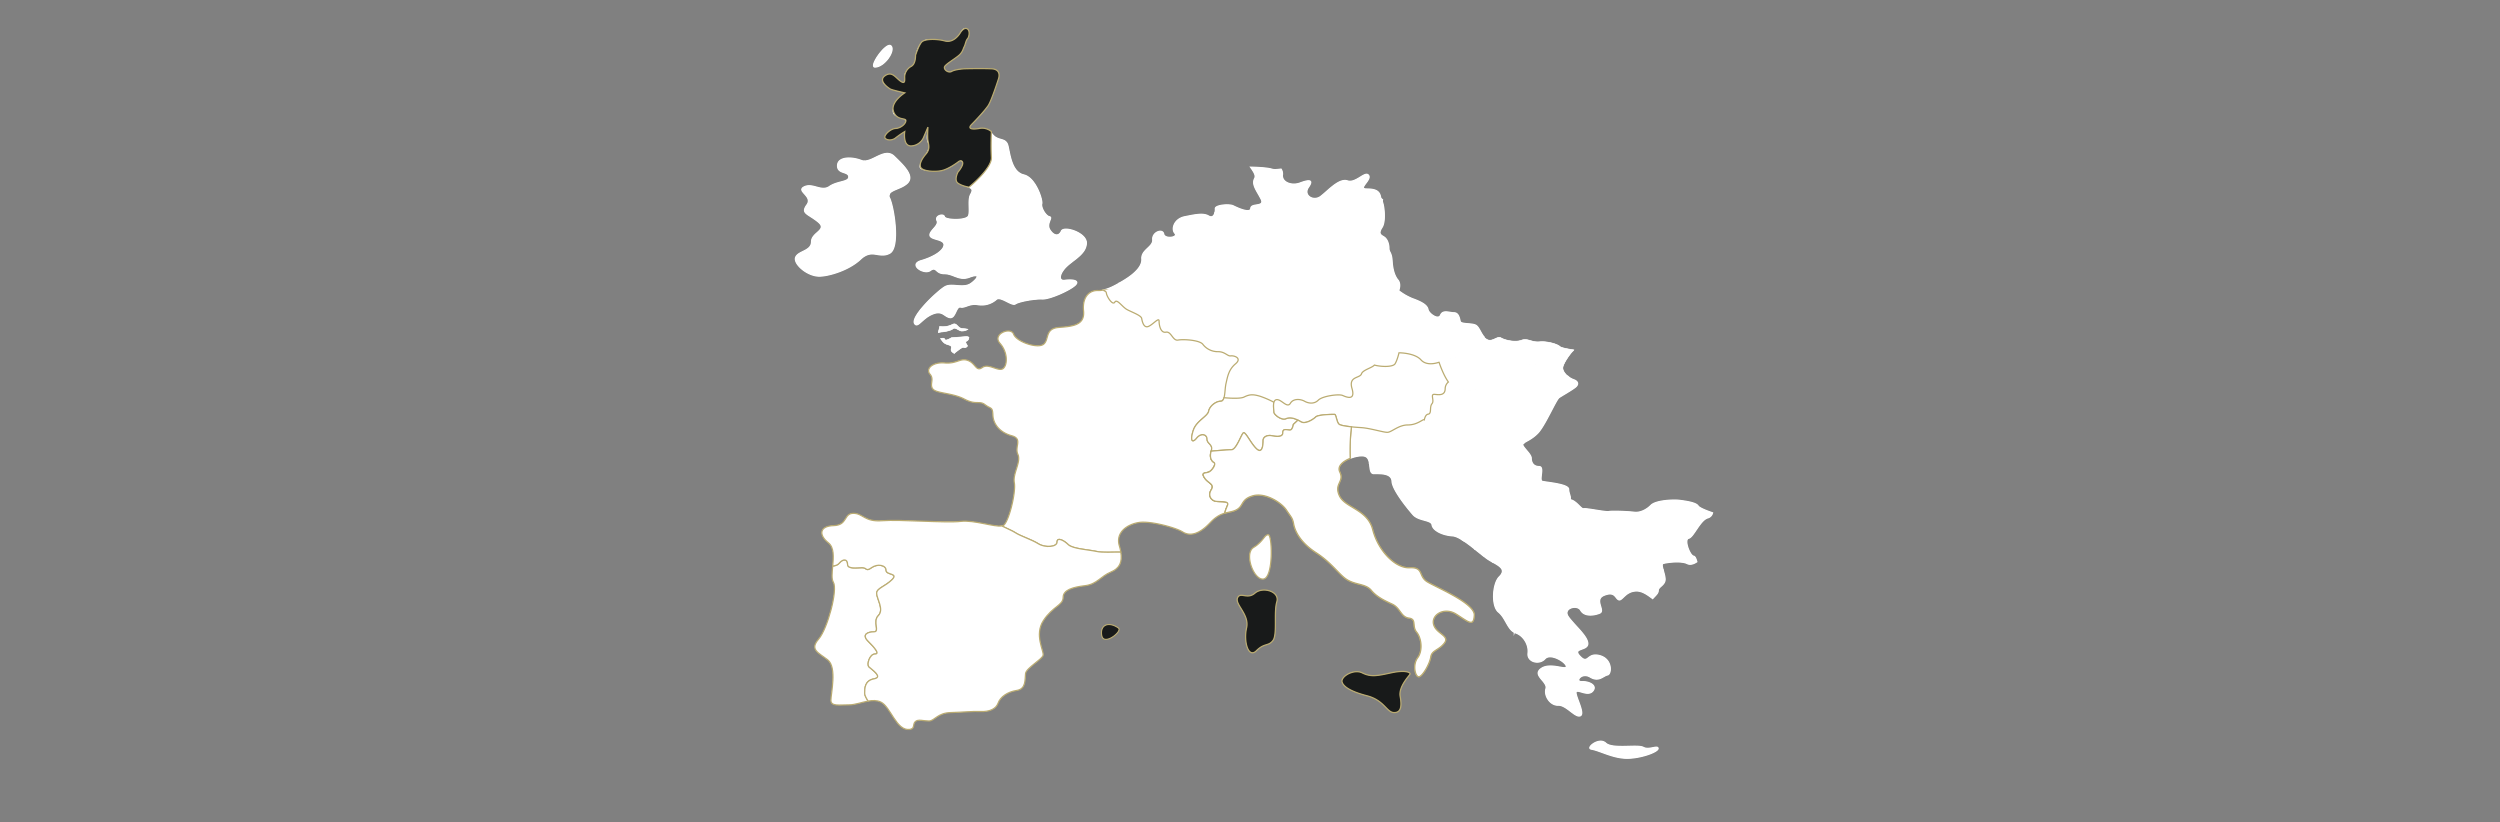 <svg xmlns="http://www.w3.org/2000/svg" xmlns:xlink="http://www.w3.org/1999/xlink" width="2000" height="658" viewBox="0 0 2000 658">
  <rect x="0" y="0" width="2000" height="658" fill="#808080" stroke="none"/>
  <defs>
    <clipPath id="clip-path">
      <rect id="Rectangle_5071" data-name="Rectangle 5071" width="2000" height="658" transform="translate(-306.13 1457)" fill="#fff" stroke="#707070" stroke-width="1"/>
    </clipPath>
    <clipPath id="clip-path-2">
      <rect id="Rectangle_5070" data-name="Rectangle 5070" width="736.207" height="661.498" fill="#fff" stroke="rgba(0,0,0,0)" stroke-width="1"/>
    </clipPath>
  </defs>
  <g id="Groupe_6436" data-name="Groupe 6436" transform="translate(0.001 -7715)">
    <g id="Groupe_de_masques_309" data-name="Groupe de masques 309" transform="translate(306.129 6258)" clip-path="url(#clip-path)">
      <g id="Groupe_5453" data-name="Groupe 5453" transform="translate(-40.947 1803.24)">
        <g id="Groupe_5452" data-name="Groupe 5452" transform="translate(369.994 -400)">
          <g id="Groupe_5451" data-name="Groupe 5451" clip-path="url(#clip-path-2)">
            <path id="Tracé_16099" data-name="Tracé 16099" d="M62.936,142.623c1.682-1.533,4.438,1.527,6.882,1.836a8.934,8.934,0,0,0,5.051-1.371s-.462-.313-4.44-.611-4.282-5.058-7.8-3.369A16.8,16.8,0,0,1,52.272,140.8c-.063,1.342-.825,3.139-1.062,4.925a17.58,17.58,0,0,1,2.395-.5c2.451-.151,7.647-1.073,9.331-2.6" transform="translate(64.269 174.128)" fill="#fff" stroke="rgba(0,0,0,0)" stroke-width="1"/>
            <path id="Tracé_16100" data-name="Tracé 16100" d="M62.936,142.623c1.682-1.533,4.438,1.527,6.882,1.836a8.934,8.934,0,0,0,5.051-1.371s-.462-.313-4.44-.611-4.282-5.058-7.8-3.369A16.8,16.8,0,0,1,52.272,140.8c-.063,1.342-.825,3.139-1.062,4.925a17.58,17.58,0,0,1,2.395-.5C56.056,145.072,61.252,144.15,62.936,142.623Z" transform="translate(64.269 174.128)" fill="#fff" stroke="#fff" stroke-miterlimit="10" stroke-width="0.5"/>
            <path id="Tracé_16101" data-name="Tracé 16101" d="M63.862,155.918c1.818-1.265,5.446-4.539,6.715-3.989s2.9-.55,2.9-1.27-2.539-3.085-.546-3.806c1.371-.494,1.7-2.093,1.793-3.053a4.407,4.407,0,0,0-2.068-.55c-1.678.151-11.927.916-11.927.916s-3.069,2-4.593,1.842c-1.285-.135-.007-2.183-4.147-1.132,2.072,2.58,2.343,3.874,6.555,5.058,4.715,1.33-.363,3.755,3.5,6.167a10.926,10.926,0,0,1,.934.692,7.557,7.557,0,0,1,.877-.875" transform="translate(65.251 179.771)" fill="#fff" stroke="rgba(0,0,0,0)" stroke-width="1"/>
            <path id="Tracé_16102" data-name="Tracé 16102" d="M63.862,155.918c1.818-1.265,5.446-4.539,6.715-3.989s2.9-.55,2.9-1.27-2.539-3.085-.546-3.806c1.371-.494,1.7-2.093,1.793-3.053a4.407,4.407,0,0,0-2.068-.55c-1.678.151-11.927.916-11.927.916s-3.069,2-4.593,1.842c-1.285-.135-.007-2.183-4.147-1.132,2.072,2.58,2.343,3.874,6.555,5.058,4.715,1.33-.363,3.755,3.5,6.167a10.926,10.926,0,0,1,.934.692A7.557,7.557,0,0,1,63.862,155.918Z" transform="translate(65.251 179.771)" fill="#fff" stroke="#fff" stroke-miterlimit="10" stroke-width="0.5"/>
            <path id="Tracé_16103" data-name="Tracé 16103" d="M269.924,248.505c-.751-3.786,11.345-21.163,14.362-21.163,2.512,0,3.457-16.71,2.39-25.391a64.58,64.58,0,0,0-17.158-8.677s-25.177-1.245-29.376-2.929-8.4,5.462-12.173,2.523-9.246.828-8.4,5.038c.839,4.19,8.813,6.72,8.813,13.009s15.959,15.537,15.535,18.888c-.291,2.356,9.573,8.761,15.456,17.388a109.492,109.492,0,0,1,9.764,7.207c.654-2.769.981-4.932.787-5.892" transform="translate(275.454 238.56)" fill="#fff" stroke="rgba(0,0,0,0)" stroke-width="1"/>
            <path id="Tracé_16104" data-name="Tracé 16104" d="M269.924,248.505c-.751-3.786,11.345-21.163,14.362-21.163,2.512,0,3.457-16.71,2.39-25.391a64.58,64.58,0,0,0-17.158-8.677s-25.177-1.245-29.376-2.929-8.4,5.462-12.173,2.523-9.246.828-8.4,5.038c.839,4.19,8.813,6.72,8.813,13.009s15.959,15.537,15.535,18.888c-.291,2.356,9.573,8.761,15.456,17.388a109.492,109.492,0,0,1,9.764,7.207C269.791,251.629,270.118,249.466,269.924,248.505Z" transform="translate(275.454 238.56)" fill="#fff" stroke="#fff" stroke-miterlimit="10" stroke-width="1"/>
            <path id="Tracé_16105" data-name="Tracé 16105" d="M263.118,247.383c.426-3.351-15.535-12.6-15.535-18.888s-7.974-8.819-8.813-13.011c-.846-4.208,4.623-7.965,8.4-5.035s7.974-4.2,12.173-2.523,29.378,2.929,29.378,2.929a64.551,64.551,0,0,1,17.156,8.677,15.544,15.544,0,0,0-.882-4.073c-2.259-5.3,0-11.338-6.043-13.6-3.114-1.166-4.408-6.549-4.959-11.505-2.848.866-5.256,1.578-6.571,1.914-5.02,1.252-15.695.618-19.468-4.4-2.808-3.739-11.532-9.225-15.81-11.785-1.754,1.536-8.452,7.27-11.372,7.615-3.378.431-1.261,9.288-4.641,9.288s-5.9,5.892-6.747,8.432c-.839,2.523-8.416-1.693-11.8-.431-2.411.918-9.518,2.02-13.4,2.584.593,3.845.361,8.1,3.432,8.1,5.065,0,14.344-.546,14.617,6.192s12.369,21.65,16.85,26.713c4.5,5.065,14.626,3.935,15.183,8.152.573,4.217,7.877,8.15,16.32,8.716,2.284.151,5.038,1.475,7.994,3.335-5.886-8.628-15.749-15.032-15.458-17.388" transform="translate(256.251 220.98)" fill="#fff" stroke="rgba(0,0,0,0)" stroke-width="1"/>
            <path id="Tracé_16106" data-name="Tracé 16106" d="M263.118,247.383c.426-3.351-15.535-12.6-15.535-18.888s-7.974-8.819-8.813-13.011c-.846-4.208,4.623-7.965,8.4-5.035s7.974-4.2,12.173-2.523,29.378,2.929,29.378,2.929a64.551,64.551,0,0,1,17.156,8.677,15.544,15.544,0,0,0-.882-4.073c-2.259-5.3,0-11.338-6.043-13.6-3.114-1.166-4.408-6.549-4.959-11.505-2.848.866-5.256,1.578-6.571,1.914-5.02,1.252-15.695.618-19.468-4.4-2.808-3.739-11.532-9.225-15.81-11.785-1.754,1.536-8.452,7.27-11.372,7.615-3.378.431-1.261,9.288-4.641,9.288s-5.9,5.892-6.747,8.432c-.839,2.523-8.416-1.693-11.8-.431-2.411.918-9.518,2.02-13.4,2.584.593,3.845.361,8.1,3.432,8.1,5.065,0,14.344-.546,14.617,6.192s12.369,21.65,16.85,26.713c4.5,5.065,14.626,3.935,15.183,8.152.573,4.217,7.877,8.15,16.32,8.716,2.284.151,5.038,1.475,7.994,3.335C272.691,256.144,262.827,249.739,263.118,247.383Z" transform="translate(256.251 220.98)" fill="#fff" stroke="#fff" stroke-miterlimit="10" stroke-width="1"/>
            <path id="Tracé_16107" data-name="Tracé 16107" d="M270.652,276.676c4.217-.828,1.685-4.206,4.641-7.162s6.316-8.849,6.749-10.957a.86.86,0,0,1,.4-.53c-5.725-4.3-9.728-7.383-11-11.8-1.279-4.5.045-13.3,2.063-19.725-3.272-2.329-13.32-9.27-16.477-9.27-3.123,0-7.931,6.941-9.122,13.611,7.374,3.933,10.278,6.738,5.168,11.839-5.326,5.344-6.456,23.333-.564,28.107,5.62,4.551,7.234,13.584,12.666,16.159,1.538-4.535,2.69-9.685,5.471-10.269" transform="translate(311.132 272.626)" fill="#fff" stroke="rgba(0,0,0,0)" stroke-width="1"/>
            <path id="Tracé_16108" data-name="Tracé 16108" d="M270.652,276.676c4.217-.828,1.685-4.206,4.641-7.162s6.316-8.849,6.749-10.957a.86.86,0,0,1,.4-.53c-5.725-4.3-9.728-7.383-11-11.8-1.279-4.5.045-13.3,2.063-19.725-3.272-2.329-13.32-9.27-16.477-9.27-3.123,0-7.931,6.941-9.122,13.611,7.374,3.933,10.278,6.738,5.168,11.839-5.326,5.344-6.456,23.333-.564,28.107,5.62,4.551,7.234,13.584,12.666,16.159C266.719,282.41,267.871,277.26,270.652,276.676Z" transform="translate(311.132 272.626)" fill="#fff" stroke="#fff" stroke-miterlimit="10" stroke-width="1"/>
            <path id="Tracé_16109" data-name="Tracé 16109" d="M288.079,154.663C283.057,149,270.506,149,270.506,149s-1.263,5.665-3.148,8.8c-1.581,2.629-10.7,2.593-16.55,1.015-1.662,2.169-9.257,3.865-10.306,7-1.27,3.8-10.542,1.693-7.586,11.805s-4.634,6.756-7.586,5.484-16.031.426-19.4,3.8-8.019,2.521-10.975.846-8.842-2.53-11.374,1.676c-2.532,4.226-7.169-3.351-10.975-2.945-3.784.424-2.1,8.434-2.1,10.13,0,1.673,5.91,6.738,9.7,5.063,3.8-1.693,8.44.413,11.81,2.521s9.7-1.684,11.8-3.793,13.92-2.117,15.181-2.117,1.684,6.758,3.8,8.028c2.1,1.263,10.118,2.108,17.291,2.526s17.7,3.791,21.08,3.791,8.849-5.91,16.428-5.91c7.595,0,11.812-4.632,13.081-4.208l.074.061c.546-2.345,1.425-4.242,3.078-4.481,3.076-.424.873-5.714,3.076-8.353s-1.764-7.915,2.208-7.482c3.948.451,8.346.891,8.346-4.826a7.054,7.054,0,0,1,2.548-5.053c-4.35-6.1-7.473-15.837-7.473-15.837s-9.421,3.777-14.457-1.869" transform="translate(213.518 186.995)" fill="#fff" stroke="rgba(0,0,0,0)" stroke-width="1"/>
            <path id="Tracé_16110" data-name="Tracé 16110" d="M342.871,165.573a13.55,13.55,0,0,1-4.456-2.717c-5.29-1.182-10.4-2.735-11.961-4.287-3.132-3.141-15.684-5.029-17.58-5.656-1.872-.643-13.816,11.3-17.591,11.3s-20.1,1.887-20.1,6.273c0,4.4-20.076,5.047-25.741,0a18.454,18.454,0,0,1-2.568-3,7.058,7.058,0,0,0-2.548,5.053c0,5.716-4.395,5.277-8.346,4.826-3.971-.433,0,4.853-2.205,7.482s0,7.929-3.078,8.353c-1.651.239-2.532,2.135-3.078,4.481,1.321.636,4.56,7.112,4.56,7.112s-.169.158-.433.386c4.28,2.559,13,8.048,15.81,11.787,3.775,5.022,14.448,5.656,19.47,4.4s26.386-8.159,26.386-8.159a68.5,68.5,0,0,0,8.159,2.494c.74.162,2.744.487,5.347.875,1.536-1.588,6.255-2.947,11.291-7.994,5.9-5.9,14.759-26.993,17.282-28.67,2.53-1.694,9.289-5.484,12.658-8.008,3.362-2.541,2.532-5.062-1.279-6.334" transform="translate(280.648 191.877)" fill="#fff" stroke="rgba(0,0,0,0)" stroke-width="1"/>
            <path id="Tracé_16111" data-name="Tracé 16111" d="M342.871,165.573a13.55,13.55,0,0,1-4.456-2.717c-5.29-1.182-10.4-2.735-11.961-4.287-3.132-3.141-15.684-5.029-17.58-5.656-1.872-.643-13.816,11.3-17.591,11.3s-20.1,1.887-20.1,6.273c0,4.4-20.076,5.047-25.741,0a18.454,18.454,0,0,1-2.568-3,7.058,7.058,0,0,0-2.548,5.053c0,5.716-4.395,5.277-8.346,4.826-3.971-.433,0,4.853-2.205,7.482s0,7.929-3.078,8.353c-1.651.239-2.532,2.135-3.078,4.481,1.321.636,4.56,7.112,4.56,7.112s-.169.158-.433.386c4.28,2.559,13,8.048,15.81,11.787,3.775,5.022,14.448,5.656,19.47,4.4s26.386-8.159,26.386-8.159a68.5,68.5,0,0,0,8.159,2.494c.74.162,2.744.487,5.347.875,1.536-1.588,6.255-2.947,11.291-7.994,5.9-5.9,14.759-26.993,17.282-28.67,2.53-1.694,9.289-5.484,12.658-8.008C347.512,169.365,346.682,166.844,342.871,165.573Z" transform="translate(280.648 191.877)" fill="#fff" stroke="#fff" stroke-miterlimit="10" stroke-width="1"/>
            <path id="Tracé_16112" data-name="Tracé 16112" d="M303.713,154.687c-3.157-1.869-11.945-.627-12.581-3.141-.609-2.505-1.233-6.9-5.011-6.9s-8.795-2.508-10.673,1.878c-1.887,4.4-9.421-1.261-10.066-4.4-.609-3.141-3.757-5.647-12.551-8.8a46.67,46.67,0,0,1-10.993-6.377,10.219,10.219,0,0,1-1.006,2.014c-1.685,2.539-7.586-2.1-10.118.431s-10.964,2.947-15.6,7.173-14.344,6.316-19.824,7.586-.837,6.325,1.261,10.125c2.12,3.777,2.12,13.066,6.334,16.022s18.128,11.8,19.815,14.759a1.2,1.2,0,0,1-.237,1.421c5.845,1.579,14.969,1.612,16.55-1.017,1.885-3.13,3.148-8.795,3.148-8.795s12.551,0,17.573,5.665c5.036,5.647,14.457,1.869,14.457,1.869s.523,1.606,1.369,3.838c1.358-3.105,3.13-5.832,5.284-6.15,5.3-.751,12.845-1.509,18.137-9.067,2.744-3.892,7.261-6.988,11.018-9.07-2.539-3.1-3.854-7.595-6.289-9.067" transform="translate(241.859 159.325)" fill="#fff" stroke="rgba(0,0,0,0)" stroke-width="1"/>
            <path id="Tracé_16113" data-name="Tracé 16113" d="M303.713,154.687c-3.157-1.869-11.945-.627-12.581-3.141-.609-2.505-1.233-6.9-5.011-6.9s-8.795-2.508-10.673,1.878c-1.887,4.4-9.421-1.261-10.066-4.4-.609-3.141-3.757-5.647-12.551-8.8a46.67,46.67,0,0,1-10.993-6.377,10.219,10.219,0,0,1-1.006,2.014c-1.685,2.539-7.586-2.1-10.118.431s-10.964,2.947-15.6,7.173-14.344,6.316-19.824,7.586-.837,6.325,1.261,10.125c2.12,3.777,2.12,13.066,6.334,16.022s18.128,11.8,19.815,14.759a1.2,1.2,0,0,1-.237,1.421c5.845,1.579,14.969,1.612,16.55-1.017,1.885-3.13,3.148-8.795,3.148-8.795s12.551,0,17.573,5.665c5.036,5.647,14.457,1.869,14.457,1.869s.523,1.606,1.369,3.838c1.358-3.105,3.13-5.832,5.284-6.15,5.3-.751,12.845-1.509,18.137-9.067,2.744-3.892,7.261-6.988,11.018-9.07C307.463,160.651,306.148,156.159,303.713,154.687Z" transform="translate(241.859 159.325)" fill="#fff" stroke="#fff" stroke-miterlimit="10" stroke-width="1"/>
            <path id="Tracé_16114" data-name="Tracé 16114" d="M308.469,147.4c-6.28.616-9.43-3.141-14.439-1.261s-13.2,0-16.331-1.881c-3.159-1.887-6.907,3.757-11.309,1.252a9.006,9.006,0,0,1-2.5-2.239c-3.757,2.081-8.271,5.178-11.016,9.07-5.295,7.559-12.838,8.317-18.137,9.067-2.154.318-3.926,3.044-5.286,6.149,1.73,4.454,4.9,11.645,8.673,15,5.662,5.047,25.741,4.4,25.741,0,0-4.384,16.329-6.271,20.1-6.271s15.72-11.945,17.591-11.3c1.894.627,14.448,2.514,17.578,5.656,1.563,1.551,6.67,3.105,11.963,4.287-2.221-1.957-3.978-4.481-3.978-6.562,0-3.362,6.343-12.22,8.434-13.9a1.864,1.864,0,0,0,.379-.6c-4.835-.724-10.143-1.709-11.142-2.7-1.878-1.887-10.057-4.393-16.32-3.757" transform="translate(287.968 179.809)" fill="#fff" stroke="rgba(0,0,0,0)" stroke-width="1"/>
            <path id="Tracé_16115" data-name="Tracé 16115" d="M308.469,147.4c-6.28.616-9.43-3.141-14.439-1.261s-13.2,0-16.331-1.881c-3.159-1.887-6.907,3.757-11.309,1.252a9.006,9.006,0,0,1-2.5-2.239c-3.757,2.081-8.271,5.178-11.016,9.07-5.295,7.559-12.838,8.317-18.137,9.067-2.154.318-3.926,3.044-5.286,6.149,1.73,4.454,4.9,11.645,8.673,15,5.662,5.047,25.741,4.4,25.741,0,0-4.384,16.329-6.271,20.1-6.271s15.72-11.945,17.591-11.3c1.894.627,14.448,2.514,17.578,5.656,1.563,1.551,6.67,3.105,11.963,4.287-2.221-1.957-3.978-4.481-3.978-6.562,0-3.362,6.343-12.22,8.434-13.9a1.864,1.864,0,0,0,.379-.6c-4.835-.724-10.143-1.709-11.142-2.7C322.91,149.27,314.731,146.765,308.469,147.4Z" transform="translate(287.968 179.809)" fill="#fff" stroke="#fff" stroke-miterlimit="10" stroke-width="0.5"/>
            <path id="Tracé_16116" data-name="Tracé 16116" d="M54.863,317.6c7.516-1.364-2.061-7.525-4.12-9.57s.683-10.269,4.794-10.269,0-4.781-5.477-10.269c-5.471-5.466,0-7.514,4.8-7.514,4.772,0-1.378-8.213,3.4-13,4.794-4.8-1.369-13.677-1.369-17.788,0-4.091,6.846-5.468,12.324-10.937s-4.783-3.423-4.783-7.516c0-4.111-6.855-5.489-11.629-2.057-4.8,3.432-3.428,0-7.527,0s-11.638,1.369-11.638-2.742-3.419-4.783-6.835-.69c-1.008,1.218-2.731,1.863-5.06,2.154-.5,5.362-1.053,10.366.516,12.9,3.649,5.9-4.508,37.106-11.812,45.538s-.264,10.691,7.3,16.592c7.595,5.9,2.541,27.268,2.541,32.323s6.743,3.662,14.613,3.662c4.688,0,9.981-2.082,15.181-3-1.538-2.345-2.76-4.657-2.76-6.183,0-4.111,0-10.258,7.539-11.627" transform="translate(9.247 279.226)" fill="#fff" stroke="rgba(0,0,0,0)" stroke-width="1"/>
            <path id="Tracé_16117" data-name="Tracé 16117" d="M54.863,317.6c7.516-1.364-2.061-7.525-4.12-9.57s.683-10.269,4.794-10.269,0-4.781-5.477-10.269c-5.471-5.466,0-7.514,4.8-7.514,4.772,0-1.378-8.213,3.4-13,4.794-4.8-1.369-13.677-1.369-17.788,0-4.091,6.846-5.468,12.324-10.937s-4.783-3.423-4.783-7.516c0-4.111-6.855-5.489-11.629-2.057-4.8,3.432-3.428,0-7.527,0s-11.638,1.369-11.638-2.742-3.419-4.783-6.835-.69c-1.008,1.218-2.731,1.863-5.06,2.154-.5,5.362-1.053,10.366.516,12.9,3.649,5.9-4.508,37.106-11.812,45.538s-.264,10.691,7.3,16.592c7.595,5.9,2.541,27.268,2.541,32.323s6.743,3.662,14.613,3.662c4.688,0,9.981-2.082,15.181-3-1.538-2.345-2.76-4.657-2.76-6.183C47.325,325.114,47.325,318.967,54.863,317.6Z" transform="translate(9.247 279.226)" fill="#fff" stroke="#baab71" stroke-miterlimit="10" stroke-width="1"/>
            <path id="Tracé_16118" data-name="Tracé 16118" d="M140.2,151.676c3.437-3.434,9.449-1.721,12.894,1.721s8.592,4.287,13.751,9.437a40.06,40.06,0,0,0,4.147,3.61c.489-3.628.584-10.844,2.181-14.574,1.68-3.926-1.691-9,1.128-9,2.8,0,10.675,0,10.675-5.056s2.253-3.371,3.942-6.195c1.694-2.805-5.058-8.431-6.2-10.125-1.107-1.678,5.065-2.241,9.573-8.973,1.621-2.46.947-7.471-.557-12.887-.744,1.993-2.253,3.439-4.794,1.912-4.221-2.532-10.666-1.118-19.107.566s-10.962,9.836-7.888,13.205c3.1,3.389-8.138,5.065-8.975.575-.852-4.517-9.275-1.412-8.729,4.49.573,5.9-9.282,8.15-8.711,15.454.573,7.324-9,14.062-15.183,17.715-.961.584-1.957,1.166-2.972,1.745,3.11,1.43,5.6,2.384,6.779,2.384,5.162,0,14.61-2.559,18.045-6.007" transform="translate(144.795 125.046)" fill="#fff" stroke="rgba(0,0,0,0)" stroke-width="1"/>
            <path id="Tracé_16119" data-name="Tracé 16119" d="M140.2,151.676c3.437-3.434,9.449-1.721,12.894,1.721s8.592,4.287,13.751,9.437a40.06,40.06,0,0,0,4.147,3.61c.489-3.628.584-10.844,2.181-14.574,1.68-3.926-1.691-9,1.128-9,2.8,0,10.675,0,10.675-5.056s2.253-3.371,3.942-6.195c1.694-2.805-5.058-8.431-6.2-10.125-1.107-1.678,5.065-2.241,9.573-8.973,1.621-2.46.947-7.471-.557-12.887-.744,1.993-2.253,3.439-4.794,1.912-4.221-2.532-10.666-1.118-19.107.566s-10.962,9.836-7.888,13.205c3.1,3.389-8.138,5.065-8.975.575-.852-4.517-9.275-1.412-8.729,4.49.573,5.9-9.282,8.15-8.711,15.454.573,7.324-9,14.062-15.183,17.715-.961.584-1.957,1.166-2.972,1.745,3.11,1.43,5.6,2.384,6.779,2.384C127.313,157.683,136.762,155.124,140.2,151.676Z" transform="translate(144.795 125.046)" fill="#fff" stroke="#fff" stroke-miterlimit="10" stroke-width="1"/>
            <path id="Tracé_16120" data-name="Tracé 16120" d="M144.29,137.208c-3.75,2.1-7.169,6.6-6.648,16.141a45.151,45.151,0,0,1,12.54,1.412c-.9-10.391-4.968-13.611-6.012-15.754a1.854,1.854,0,0,1,.12-1.8" transform="translate(172.677 172.199)" fill="#fff" stroke="rgba(0,0,0,0)" stroke-width="1"/>
            <path id="Tracé_16121" data-name="Tracé 16121" d="M144.29,137.208c-3.75,2.1-7.169,6.6-6.648,16.141a45.151,45.151,0,0,1,12.54,1.412c-.9-10.391-4.968-13.611-6.012-15.754A1.854,1.854,0,0,1,144.29,137.208Z" transform="translate(172.677 172.199)" fill="#fff" stroke="#fff" stroke-miterlimit="10" stroke-width="0.5"/>
            <path id="Tracé_16122" data-name="Tracé 16122" d="M112.2,135.322c.415,2.961,5.058,10.125,6.74,7.18s5.91,3.793,9.7,5.9,11.379,4.639,11.8,7.171,1.689,8.01,5.489,6.325,8.427-7.595,8.427-4.224,1.267,9.7,5.477,8.858,5.489,7.169,9.71,6.316a22.471,22.471,0,0,1,3.037-.268c-.519-9.543,2.9-14.042,6.65-16.141.868-1.678,3.4-3.441,3.806-5.5.564-2.805-5.617-8.434-5.065-11.805.032-.176.056-.413.074-.607a40.067,40.067,0,0,1-4.147-3.61c-5.16-5.15-10.314-6-13.751-9.437s-9.458-5.153-12.894-1.721c-3.434,3.448-12.883,6.007-18.045,6.007-1.182,0-3.669-.954-6.779-2.381-4.064,2.338-8.386,4.569-12.691,5.435.857,1.173,2.178.555,2.458,2.505" transform="translate(137.732 152.967)" fill="#fff" stroke="rgba(0,0,0,0)" stroke-width="1"/>
            <path id="Tracé_16123" data-name="Tracé 16123" d="M112.2,135.322c.415,2.961,5.058,10.125,6.74,7.18s5.91,3.793,9.7,5.9,11.379,4.639,11.8,7.171,1.689,8.01,5.489,6.325,8.427-7.595,8.427-4.224,1.267,9.7,5.477,8.858,5.489,7.169,9.71,6.316a22.471,22.471,0,0,1,3.037-.268c-.519-9.543,2.9-14.042,6.65-16.141.868-1.678,3.4-3.441,3.806-5.5.564-2.805-5.617-8.434-5.065-11.805.032-.176.056-.413.074-.607a40.067,40.067,0,0,1-4.147-3.61c-5.16-5.15-10.314-6-13.751-9.437s-9.458-5.153-12.894-1.721c-3.434,3.448-12.883,6.007-18.045,6.007-1.182,0-3.669-.954-6.779-2.381-4.064,2.338-8.386,4.569-12.691,5.435C110.6,133.989,111.923,133.371,112.2,135.322Z" transform="translate(137.732 152.967)" fill="#fff" stroke="#fff" stroke-miterlimit="10" stroke-width="1"/>
            <path id="Tracé_16124" data-name="Tracé 16124" d="M365.155,201.629c-4.49-.557-18.559,0-22.5,3.942s-8.991,6.186-13.48,5.62-17.44-1.121-20.246-.557-17.986-2.812-20.236-2.248c-2,.494-5.735-6.438-10.835-7.286a3.815,3.815,0,0,1-1.542,1.8c-3.793,2.541-4.226,9.266,0,13.075,4.208,3.8,9.694,12.227,5.9,12.227s-6.747,5.056-6.325,7.586-1.27,8.012,0,9.284,10.118,9.7,10.533,12.224c.379,2.226,4.005,3.38,3.732,5.329,7.083-.53,22.108-1.394,25.513.3,4.5,2.257,20.252,3.369,20.252,3.369,4.483,0,8.427-1.685,7.3-4.49-.949-2.375,4.907-3.946,9.133-4.386-.733-2.593-1.236-4.726-.14-5.189,2.1-.837,14.342-2.521,19.386,0,2.568,1.3,5.462.074,7.685-1.427-.67-2.363-1.324-4.233-2.62-4.474-3.1-.555-7.859-13.485-3.935-14.333s9-14.344,15.183-16.3a5.315,5.315,0,0,0,3.953-4.075c-5.356-1.8-10.648-4-11.532-5.468-1.691-2.823-10.7-3.944-15.181-4.517" transform="translate(343 252.383)" fill="#fff" stroke="rgba(0,0,0,0)" stroke-width="1"/>
            <path id="Tracé_16125" data-name="Tracé 16125" d="M365.155,201.629c-4.49-.557-18.559,0-22.5,3.942s-8.991,6.186-13.48,5.62-17.44-1.121-20.246-.557-17.986-2.812-20.236-2.248c-2,.494-5.735-6.438-10.835-7.286a3.815,3.815,0,0,1-1.542,1.8c-3.793,2.541-4.226,9.266,0,13.075,4.208,3.8,9.694,12.227,5.9,12.227s-6.747,5.056-6.325,7.586-1.27,8.012,0,9.284,10.118,9.7,10.533,12.224c.379,2.226,4.005,3.38,3.732,5.329,7.083-.53,22.108-1.394,25.513.3,4.5,2.257,20.252,3.369,20.252,3.369,4.483,0,8.427-1.685,7.3-4.49-.949-2.375,4.907-3.946,9.133-4.386-.733-2.593-1.236-4.726-.14-5.189,2.1-.837,14.342-2.521,19.386,0,2.568,1.3,5.462.074,7.685-1.427-.67-2.363-1.324-4.233-2.62-4.474-3.1-.555-7.859-13.485-3.935-14.333s9-14.344,15.183-16.3a5.315,5.315,0,0,0,3.953-4.075c-5.356-1.8-10.648-4-11.532-5.468C378.644,203.322,369.635,202.2,365.155,201.629Z" transform="translate(343 252.383)" fill="#fff" stroke="#fff" stroke-miterlimit="10" stroke-width="1"/>
            <path id="Tracé_16126" data-name="Tracé 16126" d="M269.629,255.76h0a2.284,2.284,0,0,1,.724-.318c.054-.009.088-.034.16-.052a7.541,7.541,0,0,1,1.055-.149.533.533,0,0,1,.162-.018c1.639-.142,3.836-.045,6.1-.115.131-.009.3-.009.458-.009.505-.027,1-.061,1.509-.1.194-.036.388-.036.591-.054a15.716,15.716,0,0,0,1.9-.354c5.056-1.252,6.328-6.738,8.849-5.475s16.031-5.62,17.718-8.145a1.79,1.79,0,0,0,.352-.864c.273-1.951-3.355-3.1-3.732-5.329-.415-2.523-9.264-10.966-10.533-12.227a2.161,2.161,0,0,1-.424-1.306c0-.052-.027-.106-.027-.158a12.971,12.971,0,0,1,.081-2.057c-13.19,1.912-32.756,5.989-32.756,5.989s-.476-.352-1.121-.792c-2.018,6.42-3.342,15.226-2.063,19.725,1.272,4.42,5.275,7.507,11,11.8" transform="translate(323.951 274.893)" fill="#fff" stroke="rgba(0,0,0,0)" stroke-width="1"/>
            <path id="Tracé_16127" data-name="Tracé 16127" d="M269.629,255.76h0a2.284,2.284,0,0,1,.724-.318c.054-.009.088-.034.16-.052a7.541,7.541,0,0,1,1.055-.149.533.533,0,0,1,.162-.018c1.639-.142,3.836-.045,6.1-.115.131-.009.3-.009.458-.009.505-.027,1-.061,1.509-.1.194-.036.388-.036.591-.054a15.716,15.716,0,0,0,1.9-.354c5.056-1.252,6.328-6.738,8.849-5.475s16.031-5.62,17.718-8.145a1.79,1.79,0,0,0,.352-.864c.273-1.951-3.355-3.1-3.732-5.329-.415-2.523-9.264-10.966-10.533-12.227a2.161,2.161,0,0,1-.424-1.306c0-.052-.027-.106-.027-.158a12.971,12.971,0,0,1,.081-2.057c-13.19,1.912-32.756,5.989-32.756,5.989s-.476-.352-1.121-.792c-2.018,6.42-3.342,15.226-2.063,19.725C259.9,248.377,263.9,251.464,269.629,255.76Z" transform="translate(323.951 274.893)" fill="#fff" stroke="#fff" stroke-miterlimit="10" stroke-width="1"/>
            <path id="Tracé_16128" data-name="Tracé 16128" d="M216.63,182.955c-3.786,1.675-9.7-3.389-9.7-5.063,0-1.175-.776-5.374.018-7.994a74.663,74.663,0,0,0-10.982-4.79c-5.624-1.684-8.429-1.684-12.919.555-2.873,1.43-10.79,1.033-16.135.564-.474,1.678-1.227,2.805-2.568,2.805-3.8,0-8.858,3.8-9.7,8.021-.839,4.208-9.7,7.577-12.236,15.172-2.523,7.595-1.258,10.966,2.539,6.325s8.434-2.947,8.434.848,5.06,4.206,3.371,9.279c-.027.115-.027.176-.05.3,5.766-.512,13.78-1.148,16.22-1.148,3.933,0,7.868-12.366,9.548-13.5s6.2,9,10.7,12.951c4.49,3.935,5.058-3.387,5.058-6.758s3.935-4.5,6.742-3.933,9,1.685,9-2.26c0-3.915,3.385-2.239,5.615-2.239,2.253,0,2.828-4.5,2.828-4.5l3.678-3.423c-2.995-1.518-6.483-2.541-9.46-1.218" transform="translate(177.085 205.707)" fill="#fff" stroke="rgba(0,0,0,0)" stroke-width="1"/>
            <path id="Tracé_16129" data-name="Tracé 16129" d="M161.4,133.213c-4.51,6.731-10.678,7.295-9.57,8.973,1.136,1.694,7.888,7.322,6.2,10.127-1.691,2.823-3.946,1.139-3.946,6.192s-7.877,5.056-10.673,5.056c-2.819,0,.55,5.072-1.128,9s-1.691,11.8-2.255,15.183,5.629,9,5.065,11.8c-.559,2.823-5.065,5.062-3.928,7.3,1.046,2.142,5.108,5.362,6.012,15.756,1.944.566,3.529,1.3,4.23,2.242a15.005,15.005,0,0,0,12.227,5.892c5.486,0,7.595,3.811,10.123,3.378,2.532-.413,9.284,1.7,3.806,6.334s-6.334,10.118-7.588,15.6c-.825,3.554-.778,8.477-1.657,11.528,5.347.469,13.264.866,16.137-.564,4.49-2.239,7.295-2.239,12.921-.555a74.629,74.629,0,0,1,10.98,4.79c.345-1.13.947-1.993,2.088-2.133,3.806-.408,8.443,7.169,10.975,2.943,2.532-4.206,8.427-3.351,11.372-1.675s7.6,2.532,10.977-.846,16.441-5.053,19.4-3.793,10.535,4.639,7.586-5.486,6.319-8,7.586-11.8,12.229-5.471,10.542-8.427-15.6-11.812-19.815-14.759-4.212-12.243-6.332-16.02c-2.1-3.8-6.749-8.858-1.263-10.125s15.183-3.371,19.824-7.588,13.063-4.641,15.6-7.171,8.436,2.106,10.118-.433c1.7-2.523,2.95-7.588.433-10.533s-4.224-8.01-4.638-15.174-2.532-6.756-2.532-10.125-1.263-7.59-4.217-9.284c-2.95-1.675-4.215-2.945-1.27-7.577,2.956-4.65,1.682-16.453.415-19.822a4.54,4.54,0,0,1-.079-2.311,3,3,0,0,1-1.6-2.329c-.846-4.5-3.926-6.183-11.241-6.183s4.492-7.313,1.678-10.966c-2.794-3.642-10.118,6.74-16.85,4.49-6.756-2.23-15.465,7.886-21.364,12.376-5.91,4.508-14.346-.837-9.848-7.313,4.492-6.456,0-5.9-6.749-3.36-6.751,2.523-14.9-.564-14.06-6.756a6.66,6.66,0,0,0-1.1-4.377c-3.3.46-5.827.564-7.036.16-3.024-1-9.877-1.545-17.359-1.694,2.239,3.272,4.659,6.474,3.29,9.007-2.523,4.79,1.423,9.288,5.063,16.3,3.655,7.042-7.863,3.1-8.15,7.6s-10.673-.282-14.056-1.975c-3.362-1.68-14.619-.557-14.331,2.257a9.657,9.657,0,0,1-.555,3.987c1.5,5.417,2.176,10.427.555,12.887" transform="translate(175.687 104.357)" fill="#fff" stroke="rgba(0,0,0,0)" stroke-width="1"/>
            <path id="Tracé_16130" data-name="Tracé 16130" d="M161.4,133.213c-4.51,6.731-10.678,7.295-9.57,8.973,1.136,1.694,7.888,7.322,6.2,10.127-1.691,2.823-3.946,1.139-3.946,6.192s-7.877,5.056-10.673,5.056c-2.819,0,.55,5.072-1.128,9s-1.691,11.8-2.255,15.183,5.629,9,5.065,11.8c-.559,2.823-5.065,5.062-3.928,7.3,1.046,2.142,5.108,5.362,6.012,15.756,1.944.566,3.529,1.3,4.23,2.242a15.005,15.005,0,0,0,12.227,5.892c5.486,0,7.595,3.811,10.123,3.378,2.532-.413,9.284,1.7,3.806,6.334s-6.334,10.118-7.588,15.6c-.825,3.554-.778,8.477-1.657,11.528,5.347.469,13.264.866,16.137-.564,4.49-2.239,7.295-2.239,12.921-.555a74.629,74.629,0,0,1,10.98,4.79c.345-1.13.947-1.993,2.088-2.133,3.806-.408,8.443,7.169,10.975,2.943,2.532-4.206,8.427-3.351,11.372-1.675s7.6,2.532,10.977-.846,16.441-5.053,19.4-3.793,10.535,4.639,7.586-5.486,6.319-8,7.586-11.8,12.229-5.471,10.542-8.427-15.6-11.812-19.815-14.759-4.212-12.243-6.332-16.02c-2.1-3.8-6.749-8.858-1.263-10.125s15.183-3.371,19.824-7.588,13.063-4.641,15.6-7.171,8.436,2.106,10.118-.433c1.7-2.523,2.95-7.588.433-10.533s-4.224-8.01-4.638-15.174-2.532-6.756-2.532-10.125-1.263-7.59-4.217-9.284c-2.95-1.675-4.215-2.945-1.27-7.577,2.956-4.65,1.682-16.453.415-19.822a4.54,4.54,0,0,1-.079-2.311,3,3,0,0,1-1.6-2.329c-.846-4.5-3.926-6.183-11.241-6.183s4.492-7.313,1.678-10.966c-2.794-3.642-10.118,6.74-16.85,4.49-6.756-2.23-15.465,7.886-21.364,12.376-5.91,4.508-14.346-.837-9.848-7.313,4.492-6.456,0-5.9-6.749-3.36-6.751,2.523-14.9-.564-14.06-6.756a6.66,6.66,0,0,0-1.1-4.377c-3.3.46-5.827.564-7.036.16-3.024-1-9.877-1.545-17.359-1.694,2.239,3.272,4.659,6.474,3.29,9.007-2.523,4.79,1.423,9.288,5.063,16.3,3.655,7.042-7.863,3.1-8.15,7.6s-10.673-.282-14.056-1.975c-3.362-1.68-14.619-.557-14.331,2.257a9.657,9.657,0,0,1-.555,3.987C162.345,125.743,163.019,130.753,161.4,133.213Z" transform="translate(175.687 104.357)" fill="#fff" stroke="#fff" stroke-miterlimit="10" stroke-width="1"/>
            <path id="Tracé_16131" data-name="Tracé 16131" d="M289.508,179.423c-2.528.431-4.636-3.378-10.123-3.378a15,15,0,0,1-12.227-5.892c-2.532-3.387-15.589-4.217-19.81-3.387-4.221.855-5.486-7.164-9.708-6.316s-5.477-5.489-5.477-8.858-4.636,2.53-8.429,4.224-5.065-3.8-5.489-6.323-8.008-5.065-11.8-7.173-8.01-8.858-9.7-5.9-6.325-4.217-6.74-7.18c-.277-1.951-1.6-1.333-2.456-2.505a16.915,16.915,0,0,1-4.3.4c-6.747-.282-12.651,5.065-11.516,16.322,1.116,11.23-8.163,12.357-19.689,13.2s-7.581,9.845-12.36,13.5c-4.781,3.669-21.648-1.96-23.9-8.134s-17.418,0-10.962,7.286c6.476,7.322,6.181,17.44,2.535,20.246s-11.541-4.49-16.6-.848c-5.056,3.662-5.338-3.369-11.507-5.6-6.19-2.269-8.729,2.787-18.557,1.957-9.854-.857-15.469,4.763-11.814,8.989,3.649,4.21-.564,8.143,2.246,11.814,2.819,3.651,15.747,3.078,25.3,8.15,9.566,5.047,11.8.83,16.59,4.5,4.781,3.653,5.91,1.394,6.185,8.434.289,7.022,5.624,13.762,14.906,16.3s2.246,8.716,5.065,14.9c2.8,6.183-4.221,15.174-2.819,22.769s-4.5,32.041-8.993,34.29a4.78,4.78,0,0,1-1.123.221c4.212,2.1,8.646,3.935,10.806,5.362,4.113,2.753,12.987,5.468,18.473,8.894,5.466,3.43,15.048,2.751,15.048-1.378,0-4.084,5.464-1.339,8.892,2.063,3.419,3.425,16.421,4.113,22.575,5.471,5.187,1.148,12.759.424,19.531.564a38.952,38.952,0,0,0-1.143-4.878c-3.374-10.973,6.454-17.438,15.724-18.852,9.277-1.394,29.523,4.217,34.878,7.588,5.326,3.378,12.644,2.539,21.926-7.3,4.67-4.977,8.513-6.776,11.9-7.755.248-2.205,1.4-4.456,2.136-6.431,1.274-3.387-4.636-2.541-8.849-2.965s-7.167-4.639-4.221-9.279-2.521-5.065-5.477-9.7,1.265-3.369,3.788-4.63,5.91-6.334,3.793-7.588c-2.1-1.27-3.793-4.217-2.1-9.279s-3.369-5.489-3.369-9.279-4.641-5.489-8.434-.848-5.063,1.27-2.541-6.325c2.541-7.595,11.4-10.964,12.238-15.172.841-4.226,5.9-8.021,9.7-8.021s2.947-8.858,4.221-14.333c1.256-5.48,2.1-10.968,7.59-15.6s-1.276-6.749-3.806-6.334m30.091,143.1c-3.1-.282-3.944,5.329-11.8,10.127-7.868,4.781.059,26.359,7.861,25.292,8.156-1.121,7.031-35.138,3.944-35.42" transform="translate(59.932 159.051)" fill="#fff" stroke="rgba(0,0,0,0)" stroke-width="1"/>
            <path id="Tracé_16132" data-name="Tracé 16132" d="M289.508,179.423c-2.528.431-4.636-3.378-10.123-3.378a15,15,0,0,1-12.227-5.892c-2.532-3.387-15.589-4.217-19.81-3.387-4.221.855-5.486-7.164-9.708-6.316s-5.477-5.489-5.477-8.858-4.636,2.53-8.429,4.224-5.065-3.8-5.489-6.323-8.008-5.065-11.8-7.173-8.01-8.858-9.7-5.9-6.325-4.217-6.74-7.18c-.277-1.951-1.6-1.333-2.456-2.505a16.915,16.915,0,0,1-4.3.4c-6.747-.282-12.651,5.065-11.516,16.322,1.116,11.23-8.163,12.357-19.689,13.2s-7.581,9.845-12.36,13.5c-4.781,3.669-21.648-1.96-23.9-8.134s-17.418,0-10.962,7.286c6.476,7.322,6.181,17.44,2.535,20.246s-11.541-4.49-16.6-.848c-5.056,3.662-5.338-3.369-11.507-5.6-6.19-2.269-8.729,2.787-18.557,1.957-9.854-.857-15.469,4.763-11.814,8.989,3.649,4.21-.564,8.143,2.246,11.814,2.819,3.651,15.747,3.078,25.3,8.15,9.566,5.047,11.8.83,16.59,4.5,4.781,3.653,5.91,1.394,6.185,8.434.289,7.022,5.624,13.762,14.906,16.3s2.246,8.716,5.065,14.9c2.8,6.183-4.221,15.174-2.819,22.769s-4.5,32.041-8.993,34.29a4.78,4.78,0,0,1-1.123.221c4.212,2.1,8.646,3.935,10.806,5.362,4.113,2.753,12.987,5.468,18.473,8.894,5.466,3.43,15.048,2.751,15.048-1.378,0-4.084,5.464-1.339,8.892,2.063,3.419,3.425,16.421,4.113,22.575,5.471,5.187,1.148,12.759.424,19.531.564a38.952,38.952,0,0,0-1.143-4.878c-3.374-10.973,6.454-17.438,15.724-18.852,9.277-1.394,29.523,4.217,34.878,7.588,5.326,3.378,12.644,2.539,21.926-7.3,4.67-4.977,8.513-6.776,11.9-7.755.248-2.205,1.4-4.456,2.136-6.431,1.274-3.387-4.636-2.541-8.849-2.965s-7.167-4.639-4.221-9.279-2.521-5.065-5.477-9.7,1.265-3.369,3.788-4.63,5.91-6.334,3.793-7.588c-2.1-1.27-3.793-4.217-2.1-9.279s-3.369-5.489-3.369-9.279-4.641-5.489-8.434-.848-5.063,1.27-2.541-6.325c2.541-7.595,11.4-10.964,12.238-15.172.841-4.226,5.9-8.021,9.7-8.021s2.947-8.858,4.221-14.333c1.256-5.48,2.1-10.968,7.59-15.6S292.038,179.008,289.508,179.423Zm30.091,143.1c-3.1-.282-3.944,5.329-11.8,10.127-7.868,4.781.059,26.359,7.861,25.292C323.811,356.818,322.686,322.8,319.6,322.519Z" transform="translate(59.932 159.051)" fill="#fff" stroke="#baab71" stroke-miterlimit="10" stroke-width="1"/>
            <path id="Tracé_16133" data-name="Tracé 16133" d="M249.094,236.979c-6.772-.14-14.344.584-19.531-.564-6.154-1.36-19.156-2.045-22.575-5.471-3.428-3.405-8.892-6.147-8.892-2.063,0,4.129-9.582,4.808-15.048,1.378-5.486-3.425-14.36-6.14-18.473-8.894-2.16-1.43-6.594-3.263-10.8-5.365-5.707,1.112-22.09-4.911-32.9-3.59-11.525,1.4-48.361-1.694-62.7-.557-14.331,1.114-15.183-5.9-23.051-5.9s-4.492,9.536-15.738,9.827-12.355,7.313-4.221,13.789c4.643,3.687,4.084,11.449,3.428,18.577,2.327-.291,4.052-.936,5.058-2.154,3.419-4.091,6.837-3.43,6.837.69s7.525,2.742,11.636,2.742,2.726,3.432,7.53,0c4.772-3.432,11.627-2.054,11.627,2.057,0,4.093,10.251,2.036,4.785,7.516s-12.324,6.846-12.324,10.937c0,4.111,6.161,12.987,1.369,17.788-4.774,4.79,1.376,13-3.4,13-4.805,0-10.274,2.048-4.805,7.516,5.48,5.486,9.577,10.267,5.48,10.267s-6.846,8.213-4.8,10.269,11.636,8.206,4.122,9.57c-7.541,1.369-7.541,7.516-7.541,11.627,0,1.527,1.222,3.838,2.762,6.185,3.493-.618,6.939-.724,10.114.758,7.87,3.644,12.432,23.236,23.051,21.914,4.51-.566,2.255-3.935,4.51-6.195,2.253-2.239,6.456-.546,10.964-.546,4.485,0,6.747-6.474,17.418-6.749s17.436-1.136,24.176-.845c6.754.273,12.089-1.978,13.771-6.749s7.318-8.991,14.908-10.118,6.467-9.009,7.018-13.489c.575-4.5,13.228-11.255,14.058-14.624.85-3.378-7.313-16.3.277-27.834s15.756-12.078,15.756-18.552c0-5.928,7.861-8.143,17.427-9.291,9.564-1.1,12.655-7.577,20.812-10.946,6.833-2.841,9.27-7.886,7.895-15.916" transform="translate(12.393 258.476)" fill="#fff" stroke="rgba(0,0,0,0)" stroke-width="1"/>
            <path id="Tracé_16134" data-name="Tracé 16134" d="M249.094,236.979c-6.772-.14-14.344.584-19.531-.564-6.154-1.36-19.156-2.045-22.575-5.471-3.428-3.405-8.892-6.147-8.892-2.063,0,4.129-9.582,4.808-15.048,1.378-5.486-3.425-14.36-6.14-18.473-8.894-2.16-1.43-6.594-3.263-10.8-5.365-5.707,1.112-22.09-4.911-32.9-3.59-11.525,1.4-48.361-1.694-62.7-.557-14.331,1.114-15.183-5.9-23.051-5.9s-4.492,9.536-15.738,9.827-12.355,7.313-4.221,13.789c4.643,3.687,4.084,11.449,3.428,18.577,2.327-.291,4.052-.936,5.058-2.154,3.419-4.091,6.837-3.43,6.837.69s7.525,2.742,11.636,2.742,2.726,3.432,7.53,0c4.772-3.432,11.627-2.054,11.627,2.057,0,4.093,10.251,2.036,4.785,7.516s-12.324,6.846-12.324,10.937c0,4.111,6.161,12.987,1.369,17.788-4.774,4.79,1.376,13-3.4,13-4.805,0-10.274,2.048-4.805,7.516,5.48,5.486,9.577,10.267,5.48,10.267s-6.846,8.213-4.8,10.269,11.636,8.206,4.122,9.57c-7.541,1.369-7.541,7.516-7.541,11.627,0,1.527,1.222,3.838,2.762,6.185,3.493-.618,6.939-.724,10.114.758,7.87,3.644,12.432,23.236,23.051,21.914,4.51-.566,2.255-3.935,4.51-6.195,2.253-2.239,6.456-.546,10.964-.546,4.485,0,6.747-6.474,17.418-6.749s17.436-1.136,24.176-.845c6.754.273,12.089-1.978,13.771-6.749s7.318-8.991,14.908-10.118,6.467-9.009,7.018-13.489c.575-4.5,13.228-11.255,14.058-14.624.85-3.378-7.313-16.3.277-27.834s15.756-12.078,15.756-18.552c0-5.928,7.861-8.143,17.427-9.291,9.564-1.1,12.655-7.577,20.812-10.946C248.032,250.053,250.47,245.009,249.094,236.979Z" transform="translate(12.393 258.476)" fill="#fff" stroke="#baab71" stroke-miterlimit="10" stroke-width="1"/>
            <path id="Tracé_16135" data-name="Tracé 16135" d="M109.258,254.015c1.43,9.088,16.922-3.245,13.447-5.784-7.088-5.15-14.874-3.306-13.447,5.784" transform="translate(136.907 307.98)" fill="#fff" stroke="rgba(0,0,0,0)" stroke-width="1"/>
            <path id="Tracé_16136" data-name="Tracé 16136" d="M109.258,254.015c1.43,9.088,16.922-3.245,13.447-5.784C115.617,243.081,107.831,244.925,109.258,254.015Z" transform="translate(136.907 307.98)" fill="#181a1a" stroke="#baab71" stroke-miterlimit="10" stroke-width="0.885"/>
            <path id="Tracé_16137" data-name="Tracé 16137" d="M197.412,203.678c4.535-1.827,9.64-2.559,12.139-1.551,2.194.882,2.911,3.193,3.308,5.662,3.881-.564,10.991-1.666,13.4-2.584,3.387-1.263,10.964,2.954,11.8.431.846-2.539,3.378-8.432,6.747-8.432s1.263-8.858,4.641-9.288,11.8-8,11.8-8-3.371-6.738-4.632-7.173-5.489,4.208-13.084,4.208c-7.577,0-13.054,5.913-16.426,5.913s-13.92-3.371-21.082-3.793c-2.532-.142-5.171-.354-7.624-.611a166.925,166.925,0,0,0-.994,25.222" transform="translate(247.575 216.757)" fill="#fff" stroke="rgba(0,0,0,0)" stroke-width="1"/>
            <path id="Tracé_16138" data-name="Tracé 16138" d="M197.412,203.678c4.535-1.827,9.64-2.559,12.139-1.551,2.194.882,2.911,3.193,3.308,5.662,3.881-.564,10.991-1.666,13.4-2.584,3.387-1.263,10.964,2.954,11.8.431.846-2.539,3.378-8.432,6.747-8.432s1.263-8.858,4.641-9.288,11.8-8,11.8-8-3.371-6.738-4.632-7.173-5.489,4.208-13.084,4.208c-7.577,0-13.054,5.913-16.426,5.913s-13.92-3.371-21.082-3.793c-2.532-.142-5.171-.354-7.624-.611A166.925,166.925,0,0,0,197.412,203.678Z" transform="translate(247.575 216.757)" fill="#fff" stroke="#fff" stroke-miterlimit="10" stroke-width="1"/>
            <path id="Tracé_16139" data-name="Tracé 16139" d="M374.611,226.074c-4.226.44-10.084,2.009-9.133,4.384,1.121,2.805-2.823,4.49-7.3,4.49,0,0-15.754-1.112-20.252-3.369-3.405-1.7-18.43-.83-25.513-.3a1.806,1.806,0,0,1-.352.866c-1.684,2.523-15.185,9.406-17.718,8.143s-3.791,4.224-8.847,5.477c-5.065,1.272-12.651-.422-13.066,1.694-.431,2.111-3.8,8.012-6.749,10.957s-.422,6.334-4.639,7.162c-2.78.584-3.933,5.734-5.471,10.269a5.92,5.92,0,0,0,.83.433c6.174,1.96,10.955,9.282,10.12,16.295-.841,7.038,9,9.579,13.5,4.5,4.49-5.047,17.147,2.821,17.147,6.192s-12.93-3.653-20.252,1.693c-7.3,5.326,5.629,10.393,3.953,16.022-1.7,5.629,3.369,13.478,9.834,13.212s13.771,10.4,17.706,8.425c3.944-1.957-4.774-16.856-3.369-19.107s9.27,3.935,13.205-.573c3.942-4.49-2.805-7.861-8.707-7.586s-.282-7.87,6.747-3.653,10.4-1.121,13.762-1.7,4.217-12.639-6.186-15.454c-10.382-2.805-8.989,7.6-15.745.546-6.738-7,6.192-4.206,6.192-10.109s-10.4-14.335-15.465-21.366c-5.056-7.013,7.04-10.391,9.836-5.326,2.823,5.053,10.4,4.215,15.181,2.239,4.8-1.957-5.053-10.964,3.653-14.333,8.725-3.38,8.725,2.53,11.539,3.66,2.805,1.112,5.338-7.04,14.326-7.04,4.684,0,8.831,3.1,12.845,6.1,2.444-2.69,4.447-4.244,4.447-6.528,0-2.947,5.489-4.217,5.489-8.858,0-2.223-.875-5.026-1.545-7.462m-15.88,141.852c-4.508-2.523-24.747,1.684-30.073-3.369-5.347-5.062-16.25,3.985-11.539,4.772,6.738,1.121,16.865,7.031,27.834,7.3,10.964.291,25.854-5.053,25.59-7.868-.291-2.814-7.313,1.684-11.812-.839" transform="translate(320.744 283.727)" fill="#fff" stroke="rgba(0,0,0,0)" stroke-width="1"/>
            <path id="Tracé_16140" data-name="Tracé 16140" d="M374.611,226.074c-4.226.44-10.084,2.009-9.133,4.384,1.121,2.805-2.823,4.49-7.3,4.49,0,0-15.754-1.112-20.252-3.369-3.405-1.7-18.43-.83-25.513-.3a1.806,1.806,0,0,1-.352.866c-1.684,2.523-15.185,9.406-17.718,8.143s-3.791,4.224-8.847,5.477c-5.065,1.272-12.651-.422-13.066,1.694-.431,2.111-3.8,8.012-6.749,10.957s-.422,6.334-4.639,7.162c-2.78.584-3.933,5.734-5.471,10.269a5.92,5.92,0,0,0,.83.433c6.174,1.96,10.955,9.282,10.12,16.295-.841,7.038,9,9.579,13.5,4.5,4.49-5.047,17.147,2.821,17.147,6.192s-12.93-3.653-20.252,1.693c-7.3,5.326,5.629,10.393,3.953,16.022-1.7,5.629,3.369,13.478,9.834,13.212s13.771,10.4,17.706,8.425c3.944-1.957-4.774-16.856-3.369-19.107s9.27,3.935,13.205-.573c3.942-4.49-2.805-7.861-8.707-7.586s-.282-7.87,6.747-3.653,10.4-1.121,13.762-1.7,4.217-12.639-6.186-15.454c-10.382-2.805-8.989,7.6-15.745.546-6.738-7,6.192-4.206,6.192-10.109s-10.4-14.335-15.465-21.366c-5.056-7.013,7.04-10.391,9.836-5.326,2.823,5.053,10.4,4.215,15.181,2.239,4.8-1.957-5.053-10.964,3.653-14.333,8.725-3.38,8.725,2.53,11.539,3.66,2.805,1.112,5.338-7.04,14.326-7.04,4.684,0,8.831,3.1,12.845,6.1,2.444-2.69,4.447-4.244,4.447-6.528,0-2.947,5.489-4.217,5.489-8.858C376.156,231.312,375.281,228.509,374.611,226.074Zm-15.88,141.852c-4.508-2.523-24.747,1.684-30.073-3.369-5.347-5.062-16.25,3.985-11.539,4.772,6.738,1.121,16.865,7.031,27.834,7.3,10.964.291,25.854-5.053,25.59-7.868C370.252,365.95,363.23,370.449,358.732,367.926Z" transform="translate(320.744 283.727)" fill="#fff" stroke="#fff" stroke-miterlimit="10" stroke-width="1"/>
            <path id="Tracé_16141" data-name="Tracé 16141" d="M75.524,109.038a38.1,38.1,0,0,1-6.292-5.714c-7.218-8.5-10.206-1.7-11.036,3.405-.868,5.1-7.647-1.7-11.9-2.541-4.237-.864,1.274-8.928,4.257-11.063,1.984-1.412,3.951-5.347,5.173-10.831a6.37,6.37,0,0,1-2.357-.408C45.5,78.8,34.526,78.8,34.251,85.82s8.709,4.5,9,8.988c.277,4.508-9,3.371-15.469,7.879-6.458,4.5-13.494-3.089-20.237.284s7.3,7.32,2.244,14.342.28,6.74,8.716,13.487-5.058,8.436-5.058,16.031c0,7.577-10.4,7.3-12.655,12.367-2.23,5.063,9,15.174,18.843,15.174,7.027,0,23.33-4.5,32.9-13.49,9.55-9,14.615-.291,23.321-4.772,8.727-4.5,3.374-37.386,0-44.142a3.723,3.723,0,0,1-.322-2.932" transform="translate(0.628 100.293)" fill="#fff" stroke="rgba(0,0,0,0)" stroke-width="1"/>
            <path id="Tracé_16142" data-name="Tracé 16142" d="M75.524,109.038a38.1,38.1,0,0,1-6.292-5.714c-7.218-8.5-10.206-1.7-11.036,3.405-.868,5.1-7.647-1.7-11.9-2.541-4.237-.864,1.274-8.928,4.257-11.063,1.984-1.412,3.951-5.347,5.173-10.831a6.37,6.37,0,0,1-2.357-.408C45.5,78.8,34.526,78.8,34.251,85.82s8.709,4.5,9,8.988c.277,4.508-9,3.371-15.469,7.879-6.458,4.5-13.494-3.089-20.237.284s7.3,7.32,2.244,14.342.28,6.74,8.716,13.487-5.058,8.436-5.058,16.031c0,7.577-10.4,7.3-12.655,12.367-2.23,5.063,9,15.174,18.843,15.174,7.027,0,23.33-4.5,32.9-13.49,9.55-9,14.615-.291,23.321-4.772,8.727-4.5,3.374-37.386,0-44.142A3.723,3.723,0,0,1,75.524,109.038Z" transform="translate(0.628 100.293)" fill="#fff" stroke="#fff" stroke-miterlimit="10" stroke-width="1"/>
            <path id="Tracé_16143" data-name="Tracé 16143" d="M54.889,142.77c-7.112-6.862-16.274,3.9-23.793,3.777-1.22,5.484-3.189,9.419-5.173,10.831-2.981,2.135-8.495,10.2-4.257,11.063,4.257.839,11.036,7.638,11.906,2.541.828-5.1,3.815-11.9,11.036-3.405a37.993,37.993,0,0,0,6.289,5.714c1.164-3.854,10.048-4.517,14.658-9.158,5.624-5.629-2.8-13.778-10.666-21.364M208.648,212.48c.573-8.434-17.984-14.328-19.959-9.845-1.966,4.5-6.179,3.953-9.284-1.1-3.085-5.072,2.828-9.852-.266-10.407s-7.029-7.595-6.179-10.4-4.785-20.8-14.344-23.051-10.962-15.745-12.642-23.049-7.893-3.389-12.655-9.566c-4.785-6.183-12.942-3.087-17.158-2.805s0-7.886,6.74-12.367c6.754-4.5,14.631-28.406,14.631-33.171,0-4.79-29.518-4.517-35.14-1.694-5.629,2.805-11.246-4.217-6.476-6.192,4.783-1.957,14.906-11.8,14.344-15.738s7.036-7.586,2.814-11.248c-4.212-3.642-4.781,4.792-8.434,7.6s-11.812,1.975-20.527.282S72.03,60.395,72.307,65.739s-10.121,8.434-8.441,12.933S61.907,86.539,59.1,84c-2.81-2.523-5.9-8.707-11.53-4.208S54.037,90.2,61.334,91.058c7.318.828-5.606,6.174-7.018,14.026-1.4,7.886,9.55,4.517,10.123,10.127.575,5.626-15.747,6.474-15.747,11.8,0,5.365,9.279-2.521,13.494-4.763,4.221-2.257-2.239,13.2,7.886,11.523,10.114-1.693,7.3-15.456,10.95-14.9s-1.68,7.3,1.418,13.208c3.074,5.9-7.318,14.908-6.754,19.125s20.8,4.215,27.263-2.532,9.55.566,5.062,5.629-2.53,9.834,3.1,11.812c5.617,1.96,7.6,2.523,5.065,7-2.532,4.517-.3,12.933-1.7,17.149s-18.829,3.66-19.393.857-7.879-.857-5.895,3.078c1.957,3.951-6.2,8.161-5.633,11.823s10.966,2.8,11.241,7.311c.277,4.49-7.593,9.827-18.259,12.924-10.7,3.087,2.237,11.53,7.3,7.868s3.942,2.526,11.248,2.526,11.825,5.91,19.959,2.823c8.154-3.1,7.877,0,1.689,4.772-6.19,4.79-15.46-.273-21.084,2.814S67.152,271.6,71.475,276.87c2.532,3.078,5.892-4.5,14.04-7.879,8.163-3.371,9.559,2.241,14.076,2.805,4.49.573,4.767-9.273,8.422-8.434s7.029-3.087,13.771-1.96a17.738,17.738,0,0,0,14.906-4.215c3.374-2.805,12.357,5.608,15.185,3.651,2.8-1.975,15.174-4.226,21.362-3.953,6.167.3,22.205-7.02,26.413-10.955s-2.528-4.763-8.143-3.933c-5.629.855-4.508-5.62,1.4-11.241s15.181-9.845,15.738-18.277M39.7,71.358c7.6-.273,16.3-13.208,12.657-16.877C48.7,50.84,34.053,71.561,39.7,71.358" transform="translate(25.254 36.039)" fill="#fff" stroke="rgba(0,0,0,0)" stroke-width="1"/>
            <path id="Tracé_16144" data-name="Tracé 16144" d="M54.889,142.77c-7.112-6.862-16.274,3.9-23.793,3.777-1.22,5.484-3.189,9.419-5.173,10.831-2.981,2.135-8.495,10.2-4.257,11.063,4.257.839,11.036,7.638,11.906,2.541.828-5.1,3.815-11.9,11.036-3.405a37.993,37.993,0,0,0,6.289,5.714c1.164-3.854,10.048-4.517,14.658-9.158C71.179,158.506,62.759,150.356,54.889,142.77ZM208.648,212.48c.573-8.434-17.984-14.328-19.959-9.845-1.966,4.5-6.179,3.953-9.284-1.1-3.085-5.072,2.828-9.852-.266-10.407s-7.029-7.595-6.179-10.4-4.785-20.8-14.344-23.051-10.962-15.745-12.642-23.049-7.893-3.389-12.655-9.566c-4.785-6.183-12.942-3.087-17.158-2.805s0-7.886,6.74-12.367c6.754-4.5,14.631-28.406,14.631-33.171,0-4.79-29.518-4.517-35.14-1.694-5.629,2.805-11.246-4.217-6.476-6.192,4.783-1.957,14.906-11.8,14.344-15.738s7.036-7.586,2.814-11.248c-4.212-3.642-4.781,4.792-8.434,7.6s-11.812,1.975-20.527.282S72.03,60.395,72.307,65.739s-10.121,8.434-8.441,12.933S61.907,86.539,59.1,84c-2.81-2.523-5.9-8.707-11.53-4.208S54.037,90.2,61.334,91.058c7.318.828-5.606,6.174-7.018,14.026-1.4,7.886,9.55,4.517,10.123,10.127.575,5.626-15.747,6.474-15.747,11.8,0,5.365,9.279-2.521,13.494-4.763,4.221-2.257-2.239,13.2,7.886,11.523,10.114-1.693,7.3-15.456,10.95-14.9s-1.68,7.3,1.418,13.208c3.074,5.9-7.318,14.908-6.754,19.125s20.8,4.215,27.263-2.532,9.55.566,5.062,5.629-2.53,9.834,3.1,11.812c5.617,1.96,7.6,2.523,5.065,7-2.532,4.517-.3,12.933-1.7,17.149s-18.829,3.66-19.393.857-7.879-.857-5.895,3.078c1.957,3.951-6.2,8.161-5.633,11.823s10.966,2.8,11.241,7.311c.277,4.49-7.593,9.827-18.259,12.924-10.7,3.087,2.237,11.53,7.3,7.868s3.942,2.526,11.248,2.526,11.825,5.91,19.959,2.823c8.154-3.1,7.877,0,1.689,4.772-6.19,4.79-15.46-.273-21.084,2.814S67.152,271.6,71.475,276.87c2.532,3.078,5.892-4.5,14.04-7.879,8.163-3.371,9.559,2.241,14.076,2.805,4.49.573,4.767-9.273,8.422-8.434s7.029-3.087,13.771-1.96a17.738,17.738,0,0,0,14.906-4.215c3.374-2.805,12.357,5.608,15.185,3.651,2.8-1.975,15.174-4.226,21.362-3.953,6.167.3,22.205-7.02,26.413-10.955s-2.528-4.763-8.143-3.933c-5.629.855-4.508-5.62,1.4-11.241S208.091,220.911,208.648,212.48ZM39.7,71.358c7.6-.273,16.3-13.208,12.657-16.877C48.7,50.84,34.053,71.561,39.7,71.358Z" transform="translate(25.254 36.039)" fill="#fff" stroke="#fff" stroke-miterlimit="10" stroke-width="1"/>
            <path id="Tracé_16145" data-name="Tracé 16145" d="M54.889,142.77c-7.112-6.862-16.274,3.9-23.793,3.777-1.22,5.484-3.189,9.419-5.173,10.831-2.981,2.135-8.495,10.2-4.257,11.063,4.257.839,11.036,7.638,11.906,2.541.828-5.1,3.815-11.9,11.036-3.405a37.993,37.993,0,0,0,6.289,5.714c1.164-3.854,10.048-4.517,14.658-9.158,5.624-5.629-2.8-13.778-10.666-21.364M208.648,212.48c.573-8.434-17.984-14.328-19.959-9.845-1.966,4.5-6.179,3.953-9.284-1.1-3.085-5.072,2.828-9.852-.266-10.407s-7.029-7.595-6.179-10.4-4.785-20.8-14.344-23.051-10.962-15.745-12.642-23.049-7.893-3.389-12.655-9.566c-4.785-6.183-12.942-3.087-17.158-2.805s0-7.886,6.74-12.367c6.754-4.5,14.631-28.406,14.631-33.171,0-4.79-29.518-4.517-35.14-1.694-5.629,2.805-11.246-4.217-6.476-6.192,4.783-1.957,14.906-11.8,14.344-15.738s7.036-7.586,2.814-11.248c-4.212-3.642-4.781,4.792-8.434,7.6s-11.812,1.975-20.527.282S72.03,60.395,72.307,65.739s-10.121,8.434-8.441,12.933S61.907,86.539,59.1,84c-2.81-2.523-5.9-8.707-11.53-4.208S54.037,90.2,61.334,91.058c7.318.828-5.606,6.174-7.018,14.026-1.4,7.886,9.55,4.517,10.123,10.127.575,5.626-15.747,6.474-15.747,11.8,0,5.365,9.279-2.521,13.494-4.763,4.221-2.257-2.239,13.2,7.886,11.523,10.114-1.693,7.3-15.456,10.95-14.9s-1.68,7.3,1.418,13.208c3.074,5.9-7.318,14.908-6.754,19.125s20.8,4.215,27.263-2.532,9.55.566,5.062,5.629-2.53,9.834,3.1,11.812c5.617,1.96,7.6,2.523,5.065,7-2.532,4.517-.3,12.933-1.7,17.149s-18.829,3.66-19.393.857-7.879-.857-5.895,3.078c1.957,3.951-6.2,8.161-5.633,11.823s10.966,2.8,11.241,7.311c.277,4.49-7.593,9.827-18.259,12.924-10.7,3.087,2.237,11.53,7.3,7.868s3.942,2.526,11.248,2.526,11.825,5.91,19.959,2.823c8.154-3.1,7.877,0,1.689,4.772-6.19,4.79-15.46-.273-21.084,2.814S67.152,271.6,71.475,276.87c2.532,3.078,5.892-4.5,14.04-7.879,8.163-3.371,9.559,2.241,14.076,2.805,4.49.573,4.767-9.273,8.422-8.434s7.029-3.087,13.771-1.96a17.738,17.738,0,0,0,14.906-4.215c3.374-2.805,12.357,5.608,15.185,3.651,2.8-1.975,15.174-4.226,21.362-3.953,6.167.3,22.205-7.02,26.413-10.955s-2.528-4.763-8.143-3.933c-5.629.855-4.508-5.62,1.4-11.241s15.181-9.845,15.738-18.277M39.7,71.358c7.6-.273,16.3-13.208,12.657-16.877C48.7,50.84,34.053,71.561,39.7,71.358" transform="translate(25.254 36.039)" fill="#fff" stroke="rgba(0,0,0,0)" stroke-width="1"/>
            <path id="Tracé_16146" data-name="Tracé 16146" d="M295.446,377.632c-11.537,2.523-16.3,3.371-23.042,0s-17.679,3.069-16.026,7.577c1.119,3.105,5.626,7.033,19.673,10.7,14.06,3.642,15.747,13.194,21.646,13.485,5.9.275,6.465-5.353,5.065-12.939s7.022-16.3,7.863-17.715c.834-1.394-3.664-3.642-15.179-1.112m-108.8-63.817c-6.172,5.347-11.268-.934-13.762,3.371-3.105,5.344,9.55,13.49,7.018,24.453s1.4,24.738,7.872,18.279,9.566-3.371,13.214-8.161c3.646-4.765.564-22.476,3.092-30.912s-11.25-12.376-17.434-7.031m137.752-9c-7.306-4.481-2.532-11.8-14.056-11.255-11.528.582-25.3-13.762-29.514-30.357-4.219-16.565-22.2-17.422-26.706-27.268s4.219-10.955.291-19.109c-2.2-4.533,2.654-8.547,8.384-10.813a166.351,166.351,0,0,1,.992-25.222c-4.463-.458-8.3-1.1-9.667-1.914-2.12-1.27-2.532-8.028-3.8-8.028s-13.061,0-15.179,2.117-8.432,5.91-11.805,3.793c-.728-.44-1.531-.9-2.352-1.3l-3.676,3.421s-.577,4.5-2.828,4.5c-2.23,0-5.617-1.676-5.617,2.241,0,3.944-6.188,2.814-9,2.259s-6.743.555-6.743,3.933-.568,10.693-5.058,6.758c-4.5-3.951-9.016-14.069-10.7-12.951s-5.615,13.5-9.55,13.5c-2.44,0-10.454.636-16.218,1.148-1.513,4.844.1,7.728,2.154,8.979,2.113,1.254-1.27,6.316-3.8,7.586s-6.74,0-3.786,4.632,8.434,5.056,5.477,9.7,0,8.858,4.219,9.279,10.123-.422,8.851,2.965c-.74,1.975-1.887,4.226-2.133,6.431,3.313-.963,6.249-1.123,9.169-2.656,5.91-3.069,3.378-8.425,13.205-11.239,9.845-2.805,22.778,5.347,26.711,11.239,3.935,5.913,5.058,6.476,5.9,11.266.85,4.763,4.5,14.335,17.986,23.042,13.5,8.725,18.852,18.552,25.865,22.205,7.029,3.669,14.06,2.823,18.279,7.877s9.836,7.868,16.586,10.964,7.02,10.393,13.487,11.25c6.458.837,2.251,6.465,6.186,11.237s5.06,14.9.846,20.53-1.978,15.172.846,15.172c2.805,0,8.707-10.118,9.554-15.736.828-5.629,6.465-5.331,10.955-11.25,4.5-5.9-6.736-7.313-8.7-14.9s8.436-14.344,18.263-8.159,13.778,10.407,14.326.855c.573-9.555-30.355-22.214-37.659-26.713" transform="translate(182.187 214.421)" fill="#fff" stroke="rgba(0,0,0,0)" stroke-width="1"/>
            <path id="Tracé_16147" data-name="Tracé 16147" d="M295.446,377.632c-11.537,2.523-16.3,3.371-23.042,0s-17.679,3.069-16.026,7.577c1.119,3.105,5.626,7.033,19.673,10.7,14.06,3.642,15.747,13.194,21.646,13.485,5.9.275,6.465-5.353,5.065-12.939s7.022-16.3,7.863-17.715C311.459,377.35,306.96,375.1,295.446,377.632Zm-108.8-63.817c-6.172,5.347-11.268-.934-13.762,3.371-3.105,5.344,9.55,13.49,7.018,24.453s1.4,24.738,7.872,18.279,9.566-3.371,13.214-8.161c3.646-4.765.564-22.476,3.092-30.912S192.833,308.47,186.65,313.815Zm137.752-9c-7.306-4.481-2.532-11.8-14.056-11.255-11.528.582-25.3-13.762-29.514-30.357-4.219-16.565-22.2-17.422-26.706-27.268s4.219-10.955.291-19.109c-2.2-4.533,2.654-8.547,8.384-10.813a166.351,166.351,0,0,1,.992-25.222c-4.463-.458-8.3-1.1-9.667-1.914-2.12-1.27-2.532-8.028-3.8-8.028s-13.061,0-15.179,2.117-8.432,5.91-11.805,3.793c-.728-.44-1.531-.9-2.352-1.3l-3.676,3.421s-.577,4.5-2.828,4.5c-2.23,0-5.617-1.676-5.617,2.241,0,3.944-6.188,2.814-9,2.259s-6.743.555-6.743,3.933-.568,10.693-5.058,6.758c-4.5-3.951-9.016-14.069-10.7-12.951s-5.615,13.5-9.55,13.5c-2.44,0-10.454.636-16.218,1.148-1.513,4.844.1,7.728,2.154,8.979,2.113,1.254-1.27,6.316-3.8,7.586s-6.74,0-3.786,4.632,8.434,5.056,5.477,9.7,0,8.858,4.219,9.279,10.123-.422,8.851,2.965c-.74,1.975-1.887,4.226-2.133,6.431,3.313-.963,6.249-1.123,9.169-2.656,5.91-3.069,3.378-8.425,13.205-11.239,9.845-2.805,22.778,5.347,26.711,11.239,3.935,5.913,5.058,6.476,5.9,11.266.85,4.763,4.5,14.335,17.986,23.042,13.5,8.725,18.852,18.552,25.865,22.205,7.029,3.669,14.06,2.823,18.279,7.877s9.836,7.868,16.586,10.964,7.02,10.393,13.487,11.25c6.458.837,2.251,6.465,6.186,11.237s5.06,14.9.846,20.53-1.978,15.172.846,15.172c2.805,0,8.707-10.118,9.554-15.736.828-5.629,6.465-5.331,10.955-11.25,4.5-5.9-6.736-7.313-8.7-14.9s8.436-14.344,18.263-8.159,13.778,10.407,14.326.855C362.634,321.976,331.706,309.316,324.4,304.817Z" transform="translate(182.187 214.421)" fill="#181a1a" stroke="#baab71" stroke-miterlimit="10" stroke-width="1"/>
            <path id="Tracé_16148" data-name="Tracé 16148" d="M249.566,209.736c-3.9,5.259-7.71,11.927-7.279,14.107.194.961-.131,3.123-.785,5.892,5.011,4.048,9.863,8.125,13.435,9.976.363.2.672.354,1.015.53,1.112-6.244,5.417-12.7,8.54-13.444-4.366-5.356-10.79-12.915-14.926-17.061" transform="translate(303.089 263.222)" fill="#fff" stroke="rgba(0,0,0,0)" stroke-width="1"/>
            <path id="Tracé_16149" data-name="Tracé 16149" d="M249.566,209.736c-3.9,5.259-7.71,11.927-7.279,14.107.194.961-.131,3.123-.785,5.892,5.011,4.048,9.863,8.125,13.435,9.976.363.2.672.354,1.015.53,1.112-6.244,5.417-12.7,8.54-13.444C260.126,221.442,253.7,213.883,249.566,209.736Z" transform="translate(303.089 263.222)" fill="#fff" stroke="#fff" stroke-miterlimit="10" stroke-width="1"/>
            <path id="Tracé_16150" data-name="Tracé 16150" d="M313.074,242.906c-4.226-3.809-3.793-10.533,0-13.075s.415-5.91.415-10.116c0-4.226-18.119-5.489-21.084-6.328-2.945-.846,2.117-11.81-2.521-11.81s-6.325-3.362-6.325-6.749c0-3.369-7.173-8.858-6.749-10.968a1.968,1.968,0,0,1,.521-.852c-2.6-.388-4.607-.715-5.347-.875a68.942,68.942,0,0,1-8.159-2.5s-11.7,3.775-19.815,6.246c.548,4.956,1.842,10.339,4.957,11.5,6.046,2.266,3.786,8.3,6.046,13.6s1.509,29.464-1.509,29.464c-1.279,0-4.208,3.139-7.085,7.056,4.136,4.147,10.56,11.706,14.926,17.061a2.468,2.468,0,0,1,.582-.167c3.768,0,17.6,10.064,17.6,10.064s19.567-4.077,32.754-5.989c.194-2.02.609-4.339.372-5.762-.424-2.53,2.539-7.586,6.323-7.586s-1.694-8.432-5.9-12.227" transform="translate(306.237 225.448)" fill="#fff" stroke="rgba(0,0,0,0)" stroke-width="1"/>
            <path id="Tracé_16151" data-name="Tracé 16151" d="M313.074,242.906c-4.226-3.809-3.793-10.533,0-13.075s.415-5.91.415-10.116c0-4.226-18.119-5.489-21.084-6.328-2.945-.846,2.117-11.81-2.521-11.81s-6.325-3.362-6.325-6.749c0-3.369-7.173-8.858-6.749-10.968a1.968,1.968,0,0,1,.521-.852c-2.6-.388-4.607-.715-5.347-.875a68.942,68.942,0,0,1-8.159-2.5s-11.7,3.775-19.815,6.246c.548,4.956,1.842,10.339,4.957,11.5,6.046,2.266,3.786,8.3,6.046,13.6s1.509,29.464-1.509,29.464c-1.279,0-4.208,3.139-7.085,7.056,4.136,4.147,10.56,11.706,14.926,17.061a2.468,2.468,0,0,1,.582-.167c3.768,0,17.6,10.064,17.6,10.064s19.567-4.077,32.754-5.989c.194-2.02.609-4.339.372-5.762-.424-2.53,2.539-7.586,6.323-7.586S317.282,246.7,313.074,242.906Z" transform="translate(306.237 225.448)" fill="#fff" stroke="#fff" stroke-miterlimit="10" stroke-width="1"/>
            <path id="Tracé_16152" data-name="Tracé 16152" d="M216.63,182.955c-3.786,1.675-9.7-3.389-9.7-5.063,0-1.175-.776-5.374.018-7.994a74.663,74.663,0,0,0-10.982-4.79c-5.624-1.684-8.429-1.684-12.919.555-2.873,1.43-10.79,1.033-16.135.564-.474,1.678-1.227,2.805-2.568,2.805-3.8,0-8.858,3.8-9.7,8.021-.839,4.208-9.7,7.577-12.236,15.172-2.523,7.595-1.258,10.966,2.539,6.325s8.434-2.947,8.434.848,5.06,4.206,3.371,9.279c-.027.115-.027.176-.05.3,5.766-.512,13.78-1.148,16.22-1.148,3.933,0,7.868-12.366,9.548-13.5s6.2,9,10.7,12.951c4.49,3.935,5.058-3.387,5.058-6.758s3.935-4.5,6.742-3.933,9,1.685,9-2.26c0-3.915,3.385-2.239,5.615-2.239,2.253,0,2.828-4.5,2.828-4.5l3.678-3.423C223.1,182.655,219.606,181.631,216.63,182.955Z" transform="translate(177.085 205.707)" fill="#fff" stroke="#baab71" stroke-miterlimit="10" stroke-width="1"/>
            <path id="Tracé_16153" data-name="Tracé 16153" d="M288.079,154.663C283.057,149,270.506,149,270.506,149s-1.263,5.665-3.148,8.8c-1.581,2.629-10.7,2.593-16.55,1.015-1.662,2.169-9.257,3.865-10.306,7-1.27,3.8-10.542,1.693-7.586,11.805s-4.634,6.756-7.586,5.484-16.031.426-19.4,3.8-8.019,2.521-10.975.846-8.842-2.53-11.374,1.676c-2.532,4.226-7.169-3.351-10.975-2.945-3.784.424-2.1,8.434-2.1,10.13,0,1.673,5.91,6.738,9.7,5.063,3.8-1.693,8.44.413,11.81,2.521s9.7-1.684,11.8-3.793,13.92-2.117,15.181-2.117,1.684,6.758,3.8,8.028c2.1,1.263,10.118,2.108,17.291,2.526s17.7,3.791,21.08,3.791,8.849-5.91,16.428-5.91c7.595,0,11.812-4.632,13.081-4.208l.074.061c.546-2.345,1.425-4.242,3.078-4.481,3.076-.424.873-5.714,3.076-8.353s-1.764-7.915,2.208-7.482c3.948.451,8.346.891,8.346-4.826a7.054,7.054,0,0,1,2.548-5.053c-4.35-6.1-7.473-15.837-7.473-15.837S293.115,160.309,288.079,154.663Z" transform="translate(213.518 186.995)" fill="#fff" stroke="#baab71" stroke-miterlimit="10" stroke-width="1"/>
          </g>
        </g>
      </g>
    </g>
    <path id="Tracé_16155" data-name="Tracé 16155" d="M324.4,304.817c-7.306-4.481-2.532-11.8-14.056-11.255-11.528.582-25.3-13.762-29.514-30.357-4.219-16.565-22.2-17.422-26.706-27.268s4.219-10.955.291-19.109c-2.2-4.533,2.654-8.547,8.384-10.813a166.351,166.351,0,0,1,.992-25.222c-4.463-.458-8.3-1.1-9.667-1.914-2.12-1.27-2.532-8.028-3.8-8.028s-13.061,0-15.179,2.117-8.432,5.91-11.805,3.793c-.728-.44-1.531-.9-2.352-1.3l-3.676,3.421s-.577,4.5-2.828,4.5c-2.23,0-5.617-1.676-5.617,2.241,0,3.944-6.188,2.814-9,2.259s-6.743.555-6.743,3.933-.568,10.693-5.058,6.758c-4.5-3.951-9.016-14.069-10.7-12.951s-5.615,13.5-9.55,13.5c-2.44,0-10.454.636-16.218,1.148-1.513,4.844.1,7.728,2.154,8.979,2.113,1.254-1.27,6.316-3.8,7.586s-6.74,0-3.786,4.632,8.434,5.056,5.477,9.7,0,8.858,4.219,9.279,10.123-.422,8.851,2.965c-.74,1.975-1.887,4.226-2.133,6.431,3.313-.963,6.249-1.123,9.169-2.656,5.91-3.069,3.378-8.425,13.205-11.239,9.845-2.805,22.778,5.347,26.711,11.239,3.935,5.913,5.058,6.476,5.9,11.266.85,4.763,4.5,14.335,17.986,23.042,13.5,8.725,18.852,18.552,25.865,22.205,7.029,3.669,14.06,2.823,18.279,7.877s9.836,7.868,16.586,10.964,7.02,10.393,13.487,11.25c6.458.837,2.251,6.465,6.186,11.237s5.06,14.9.846,20.53-1.978,15.172.846,15.172c2.805,0,8.707-10.118,9.554-15.736.828-5.629,6.465-5.331,10.955-11.25,4.5-5.9-6.736-7.313-8.7-14.9s8.436-14.344,18.263-8.159,13.778,10.407,14.326.855C362.634,321.976,331.706,309.316,324.4,304.817Z" transform="translate(817.363 7875.662)" fill="#fff" stroke="#baab71" stroke-miterlimit="10" stroke-width="1"/>
    <path id="Tracé_16156" data-name="Tracé 16156" d="M-9297.5-22549.82a11.514,11.514,0,0,0-9.719-2.49c-6.17,1.029-9.538.244-6.008-3.309s10.44-10.945,13.143-14.963,8.119-20.979,8.119-20.979,3.337-8.107-5.535-8.49-21.781,0-21.781,0-7.336.457-10.027,2.115-6.983-1.8-5.477-4.1,10.03-7.141,12.329-9.754,2.27-4.211,3.175-5.846,1.375-5.078,2.651-6.4,2.218-6.309,0-7.842-4.558,1.09-5.826,3.168-5.771,8.143-12.329,6.379-16.35-1.8-18.683,1.092-4.723,10.354-4.723,10.354.273,6.857-3.384,8.852a10.1,10.1,0,0,0-5.267,7.57c-.289,2.258,1.085,7.367-3.182,4.465s-6.828-8.443-12.621-4.465,2.87,9.834,4.348,10.641,11.455,3.039,11.455,3.039-11.567,7.3-9.025,14.8,9.9,4.977,9.945,7.371-3.9,6.1-8.2,6.307-9.62,5.549-8.522,7.529,5.574,2.41,8.522,0a78.582,78.582,0,0,1,7.28-5.039s-1.766,11.8,5.267,11.486a11.365,11.365,0,0,0,9.648-6.447l3.664-8.615s-.528,7.67,0,10.914,1.956,6.545-1.672,10.723-5.922,9.018-3.534,11.342,10.884,3.068,16.485,1.75,12.674-6.7,12.674-6.7,2.635-2.443,3.729,0-3.729,8.059-3.729,8.059-3.217,6.328,0,8.709,8.862,3.254,8.862,3.254,18.494-14.965,17.946-23.863S-9297.5-22549.82-9297.5-22549.82Z" transform="translate(10090.621 30370.078)" fill="#181a1a" stroke="#baab71" stroke-width="1"/>
  </g>
</svg>

